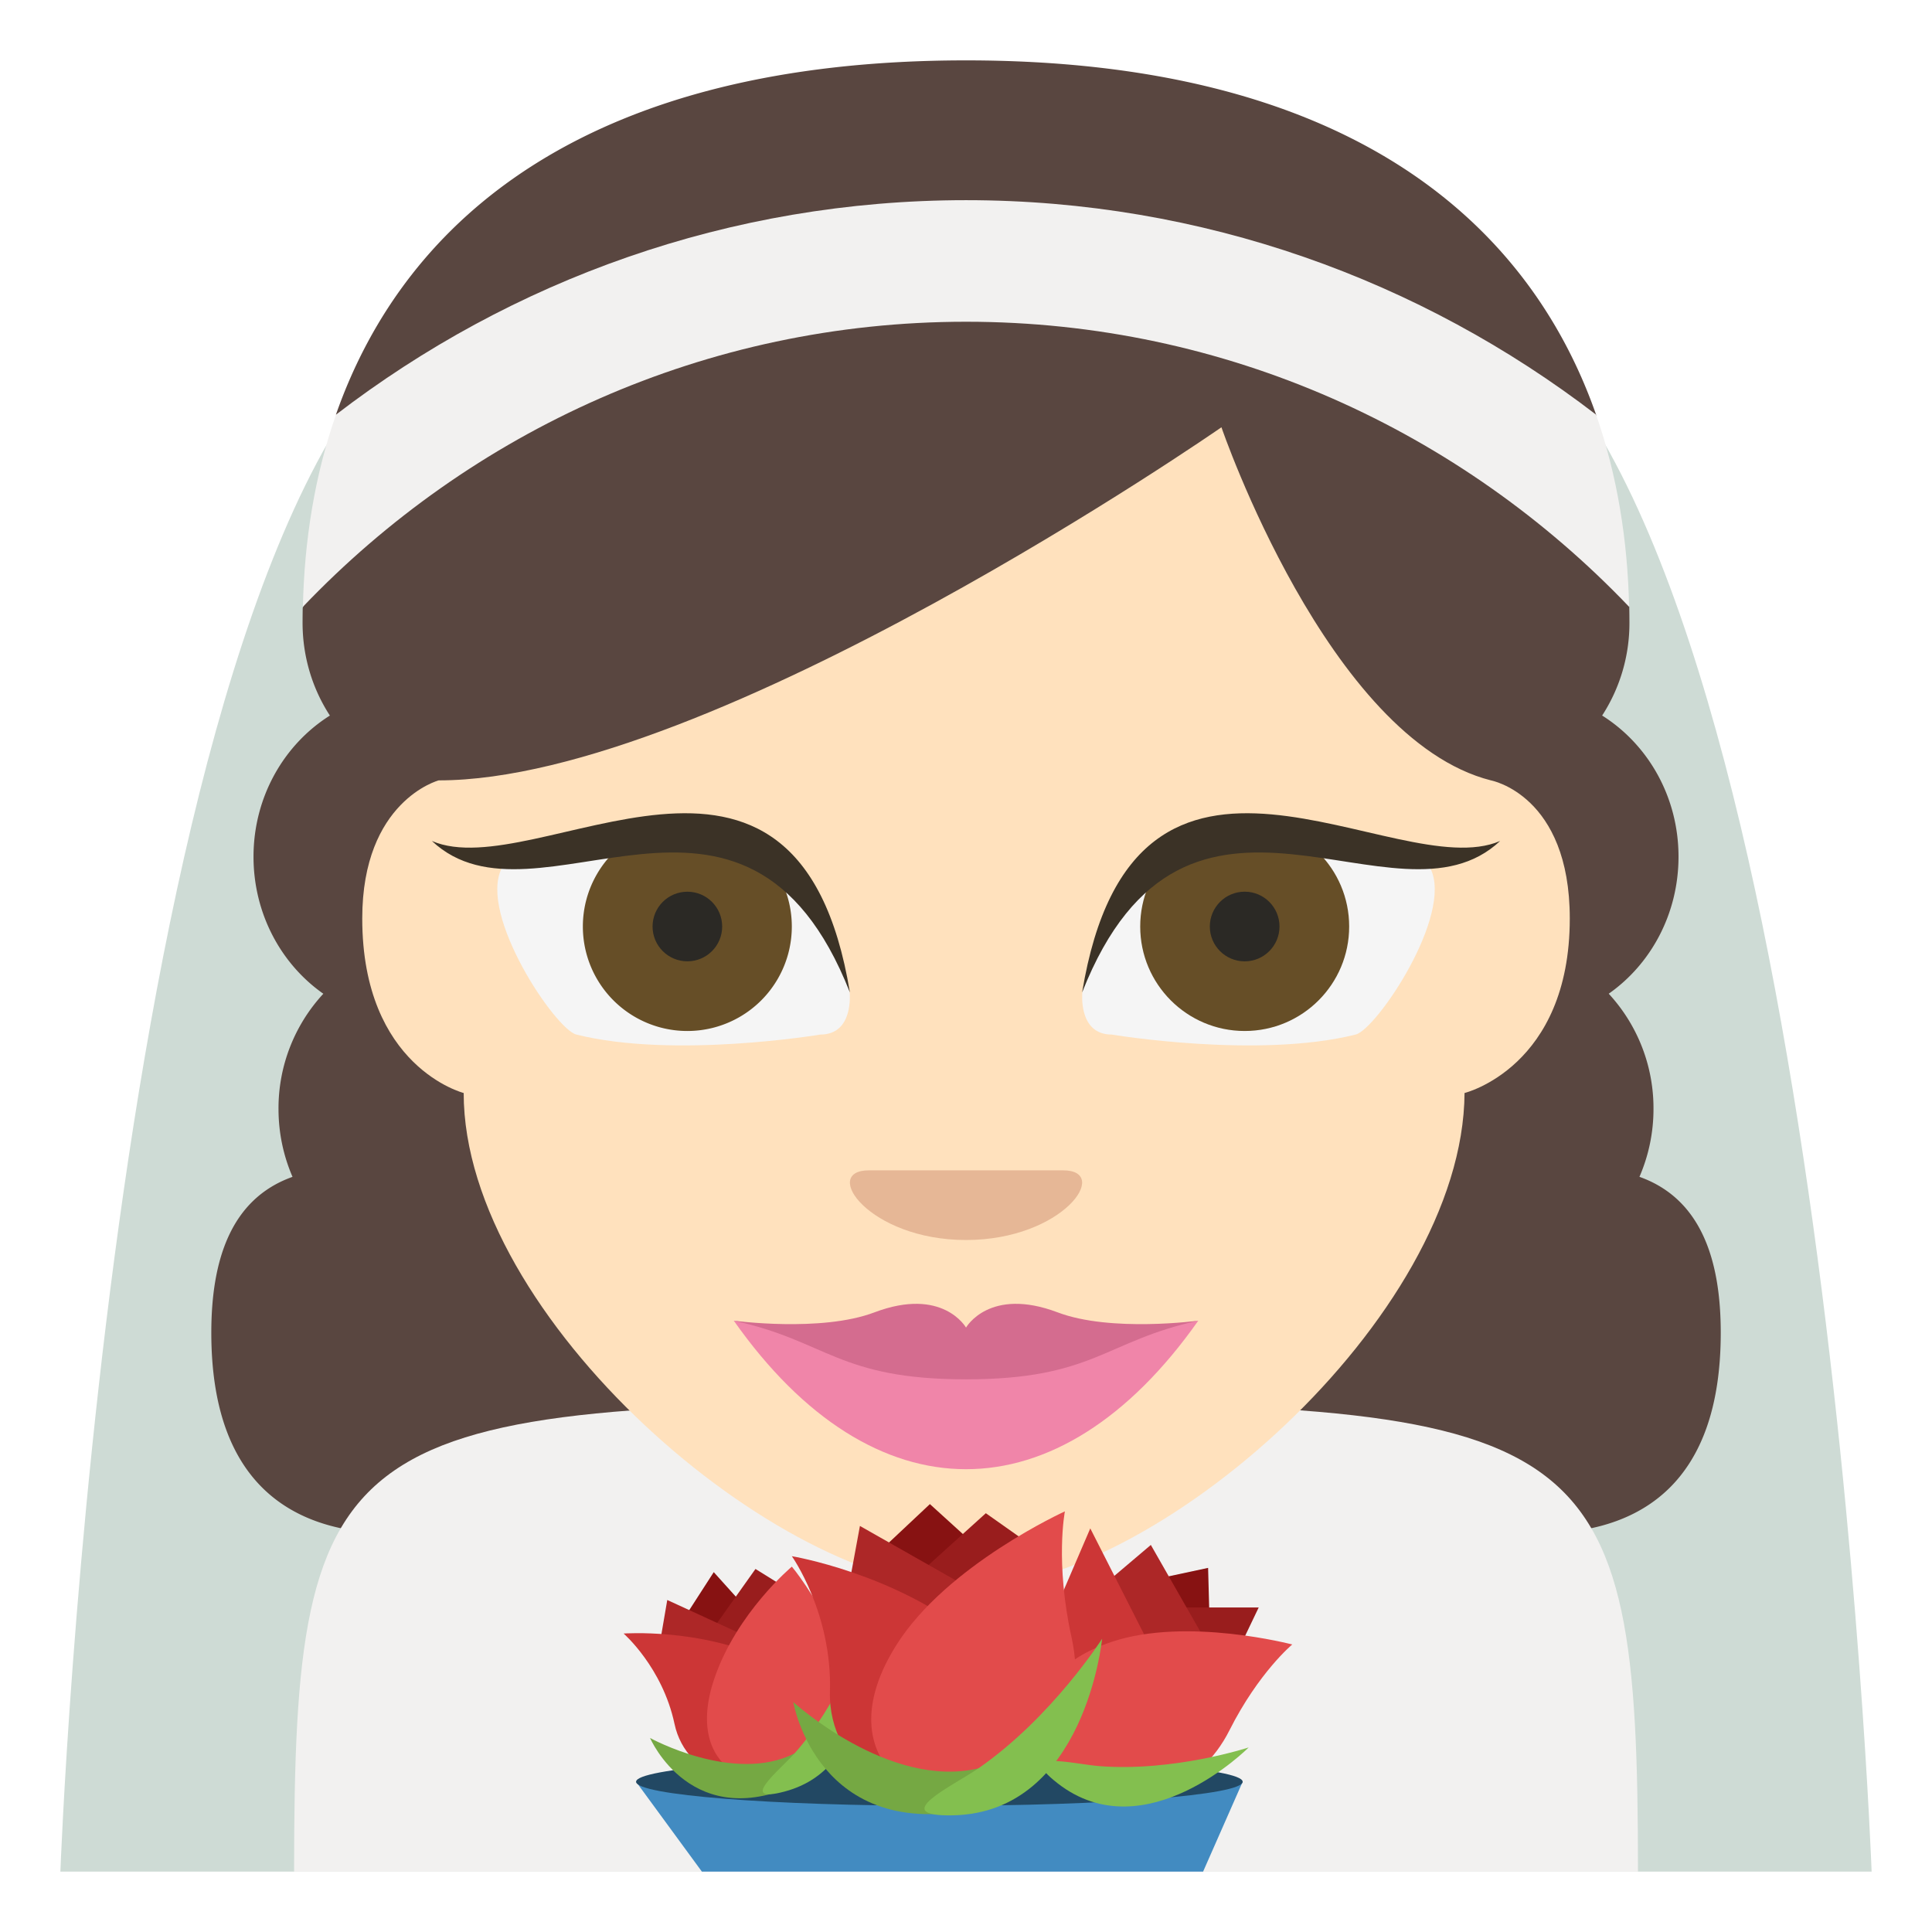 <svg xmlns="http://www.w3.org/2000/svg" width="64" height="64" viewBox="0 0 64 64"><path fill="#CEDBD5" d="M50.001 10.779c-7.045-5.533-28.955-5.533-36 0C3.588 18.959 2 62 2 62h60s-1.59-43.041-11.999-51.221z"/><path fill="#594640" d="M54.309 38.984a5.642 5.642 0 0 0 .465-2.248 5.587 5.587 0 0 0-1.483-3.818c1.394-.977 2.312-2.645 2.312-4.539 0-1.988-1.016-3.723-2.53-4.676a5.62 5.62 0 0 0 .904-3.074c0-.176-.002-.352-.006-.527l-1.379-3.67.283-2.688C50.575 7.164 44.415 2 32.001 2 19.599 2 13.437 7.154 11.132 13.725l.275 2.708-1.379 3.703a27.12 27.12 0 0 0-.005.494c0 1.141.336 2.199.905 3.074-1.514.953-2.53 2.688-2.53 4.676 0 1.895.92 3.563 2.313 4.539a5.584 5.584 0 0 0-1.485 3.818c0 .803.168 1.563.464 2.248C7.643 39.713 7 41.748 7 44.148c0 10.123 10.959 5.67 10.959 5.67h28.083s10.96 4.453 10.96-5.67c0-2.4-.645-4.435-2.693-5.164z"/><path fill="#F2F1F0" d="M54.26 62c0-14.73-1.438-15.533-22.26-15.533-20.816 0-22.258.803-22.258 15.533H54.26zM32.002 6.631c-7.841 0-15.073 2.652-20.872 7.105-.709 2.023-1.049 4.182-1.096 6.365 5.551-5.814 13.344-9.443 21.968-9.443 8.623 0 16.413 3.629 21.964 9.443-.047-2.184-.387-4.342-1.094-6.365-5.799-4.453-13.032-7.105-20.87-7.105z"/><path fill="#FFE1BD" d="M15.36 36.207S12 35.354 12 30.426c0-3.904 2.533-4.575 2.533-4.575 9.08 0 25.929-11.697 25.929-11.697s3.531 10.328 8.926 11.697c0 0 2.613.479 2.613 4.575 0 4.929-3.486 5.781-3.486 5.781-.046 7.438-10.29 16.409-16.514 16.409-6.223 0-16.641-8.971-16.641-16.409z"/><path fill="#E6B796" d="M32.001 41.077c-3.216 0-4.824-2.308-3.216-2.308h6.431c1.608.001 0 2.307-3.215 2.308z"/><path fill="#F5F5F5" d="M36.825 34.271c-1.119 0-.971-1.395-.971-1.395 1.723-8.784 11.531-4.105 11.531-4.105.77 1.538-1.787 5.331-2.478 5.5-3.235.81-8.082 0-8.082 0z"/><circle fill="#664E27" cx="41.232" cy="30.692" r="3.461"/><circle fill="#2B2925" cx="41.231" cy="30.692" r="1.154"/><path fill="#3B3226" d="M35.847 32.876c1.73-10.542 10.385-3.514 13.847-5.018-3.463 3.26-10.385-3.766-13.847 5.018z"/><path fill="#F5F5F5" d="M27.176 34.271c1.119 0 .97-1.395.97-1.395-1.723-8.784-11.53-4.105-11.53-4.105-.77 1.538 1.786 5.331 2.477 5.5 3.236.81 8.083 0 8.083 0z"/><path fill="#664E27" d="M19.308 30.692a3.461 3.461 0 1 0 6.922 0 3.461 3.461 0 0 0-6.922 0z"/><path fill="#3B3226" d="M28.154 32.876c-1.731-10.542-10.385-3.514-13.847-5.018 3.463 3.26 10.385-3.766 13.847 5.018z"/><path fill="#F085A9" d="M32.001 44.924l-7.693-1.174c4.615 6.559 10.77 6.559 15.386 0l-7.693 1.174z"/><path fill="#D46C8F" d="M35.036 43.474c-2.266-.857-3.035.504-3.035.504s-.77-1.361-3.035-.504c-1.77.67-4.668.273-4.658.276 3.08.664 3.463 1.942 7.693 1.942 4.229 0 4.613-1.278 7.692-1.942.011-.003-2.887.394-4.657-.276z"/><circle fill="#2B2925" cx="22.77" cy="30.692" r="1.153"/><g><path fill="#428BC1" d="M39.854 62H23.251l-2.18-2.977h20.094z"/><path fill="#224863" d="M41.165 59.023c0 .44-4.498.796-10.049.796-5.546 0-10.045-.355-10.045-.796 0-.439 4.499-.796 10.045-.796 5.551.001 10.049.357 10.049.796z"/><g><path fill="#871212" d="M25.631 54.286l-1.987-2.207-1.582 2.453z"/><path fill="#991D1D" d="M22.952 54.896l2.074-2.922 2.331 1.448z"/><path fill="#AD2727" d="M22.104 53.002l-.296 1.729 4.603.25z"/><path fill="#CC3636" d="M25.397 54.97c2.901 1.362 2.597 3.185 1.123 3.907-1.473.722-3.781.091-4.176-1.771-.398-1.873-1.686-2.993-1.686-2.993s2.523-.184 4.739.857z"/><path fill="#E24B4B" d="M23.663 55.606c-1.039 3.066 1.49 3.939 2.964 3.219 1.473-.723 1.991-2.686 1.158-4.385-.834-1.701-1.554-2.543-1.554-2.543s-1.826 1.526-2.568 3.709z"/><path fill="#75A843" d="M26.319 58.085c2.263-1.146 1.702.231.229.953-3.623 1.776-5.014-1.465-5.014-1.465s2.778 1.53 4.785.512z"/><path fill="#83BF4F" d="M26.319 58.085c-.489.549-1.908 1.682-.328 1.262 3.121-.828 2.524-5.057 2.524-5.057s-.742 2.164-2.196 3.795z"/><g><path fill="#871212" d="M35.892 52.822l4.22 2.529-.092-3.413z"/><path fill="#991D1D" d="M39.769 57.276l-2.783-4.026h4.71z"/><path fill="#AD2727" d="M40.738 55.757l-2.615-4.579-2.178 1.846z"/><path fill="#CC3636" d="M38.602 55.522l-4.476-.259 1.991-4.633z"/><path fill="#E24B4B" d="M36.83 54.387c-3.5 1.165-2.554 4.064-.884 4.905 1.669.84 3.81-.041 4.779-1.969.971-1.926 2.082-2.847 2.082-2.847s-3.485-.92-5.977-.089z"/><path fill="#83BF4F" d="M36.407 58.504c-.835-.066-2.84-.575-1.372.57 2.902 2.263 6.329-1.188 6.329-1.188s-2.475.814-4.957.618z"/></g><g><path fill="#871212" d="M27.614 52.821l6.184-.277-2.994-2.719z"/><path fill="#991D1D" d="M34.981 51.767l-5.983 1.668 3.659-3.308z"/><path fill="#AD2727" d="M33.017 53.122l-4.531-2.573-.615 3.335z"/><path fill="#CC3636" d="M32.19 54.188v5.497c-2.168.48-4.771-1.085-4.697-3.66.074-2.59-1.262-4.474-1.262-4.474s3.373.559 5.959 2.637z"/><path fill="#E24B4B" d="M29.707 54.473c-2.346 3.7.703 5.658 2.871 5.178s3.476-2.897 2.921-5.399c-.554-2.502-.223-4.186-.223-4.186s-3.898 1.771-5.569 4.407z"/><path fill="#75A843" d="M32.41 58.579c3.341-.788 2.164.848-.004 1.327-5.332 1.183-6.128-3.524-6.128-3.524s3.167 2.896 6.132 2.197z"/><path fill="#83BF4F" d="M32.41 58.579c-.819.566-3.045 1.604-.834 1.556 4.371-.097 4.933-5.849 4.933-5.849s-1.667 2.61-4.099 4.293z"/></g></g></g></svg>